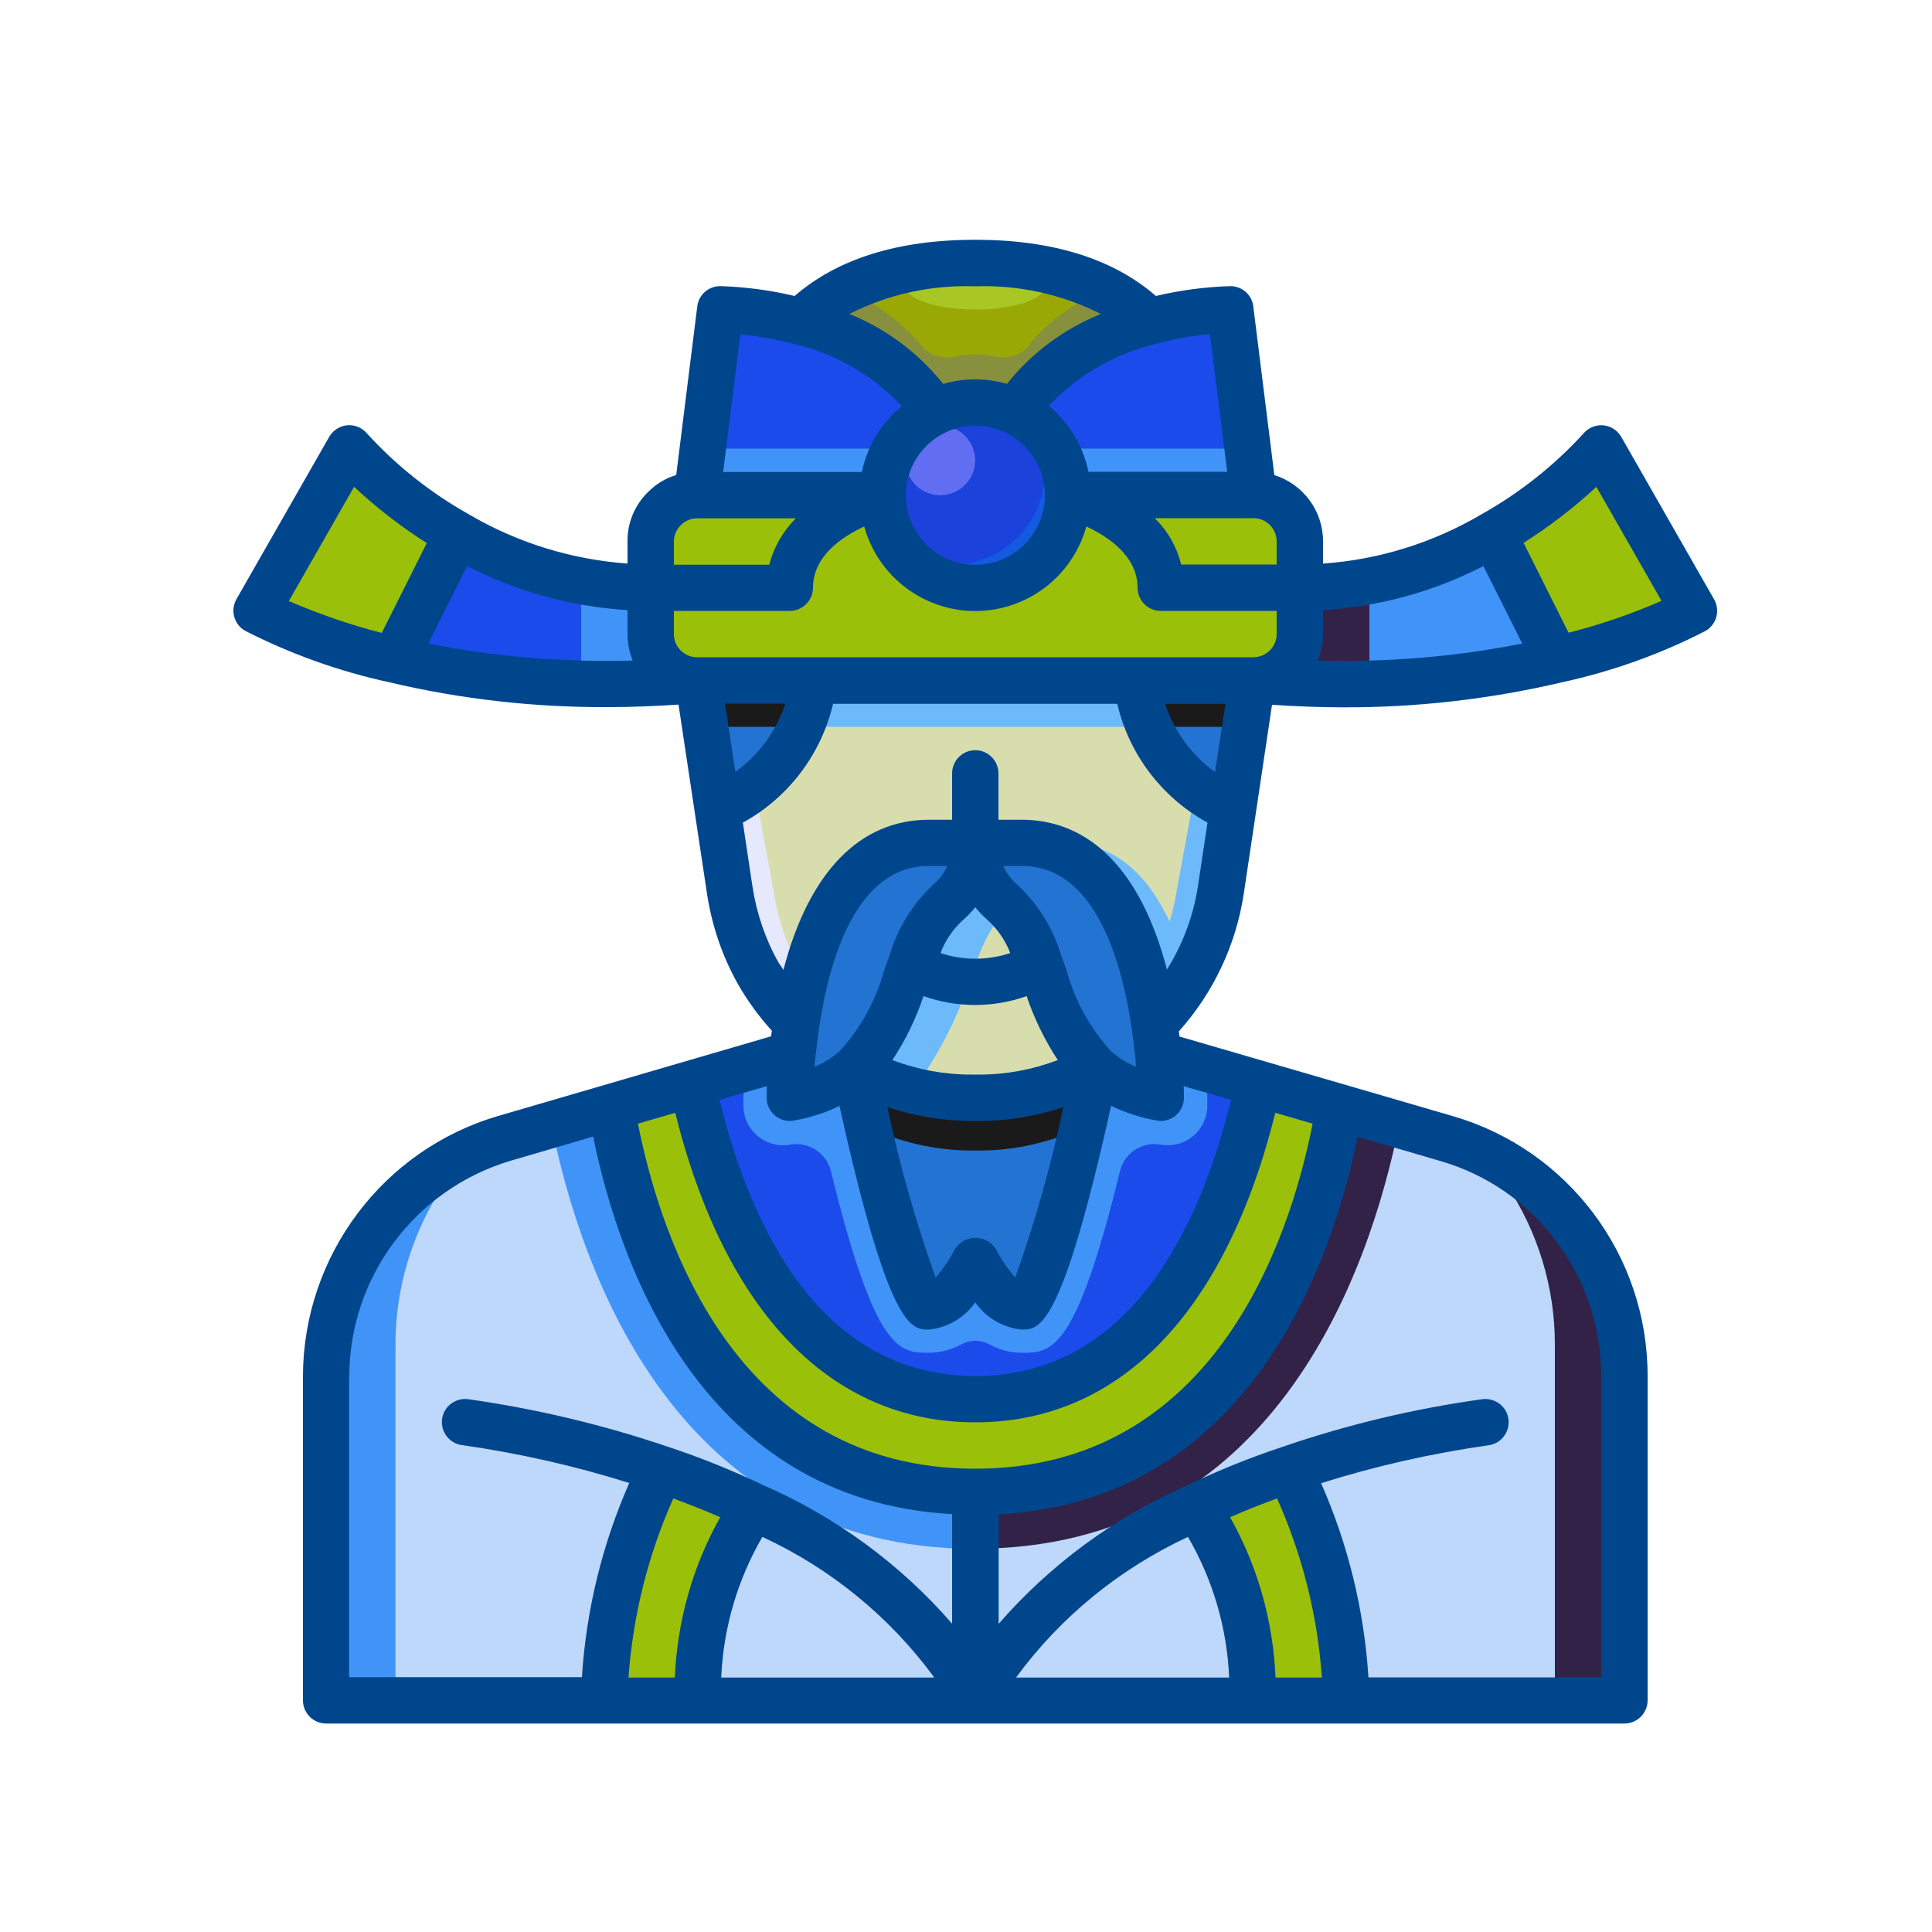 <?xml version="1.0" encoding="UTF-8"?>
<svg xmlns="http://www.w3.org/2000/svg" id="uuid-11150fb6-7dc6-4600-b30d-db7b81fe6965" viewBox="0 0 100 100">
  <defs>
    <style>
      .cls-1 {
        fill: #e6e8fd;
      }

      .cls-2 {
        fill: #87903c;
      }

      .cls-3 {
        fill: #d8ddae;
      }

      .cls-4 {
        fill: #6dbafa;
      }

      .cls-5 {
        fill: #332247;
      }

      .cls-6 {
        fill: #125adf;
      }

      .cls-7 {
        fill: #1c42dc;
      }

      .cls-8 {
        fill: #1a1a1a;
      }

      .cls-9 {
        fill: #4094f8;
      }

      .cls-10 {
        fill: #2373d2;
      }

      .cls-11 {
        fill: #9bc00a;
      }

      .cls-12 {
        fill: #a8c725;
      }

      .cls-13 {
        fill: #616ef1;
      }

      .cls-14 {
        fill: #00468d;
      }

      .cls-15 {
        fill: #1c4bec;
      }

      .cls-16 {
        fill: #9aa806;
      }

      .cls-17 {
        fill: #bed8fb;
      }
    </style>
  </defs>
  <g id="_26-god" data-name=" 26-god">
    <path class="cls-15" d="M59.96,54.59l5.18,1.51c-1.48,6.74-5.23,16.32-14.66,16.32s-13.19-9.58-14.66-16.32l5.18-1.51c-.12,1.33-.12,2.23-.12,2.23,1.25-.18,2.42-.71,3.37-1.52,0,0,2.63,12.32,3.83,12.32s2.4-2.4,2.4-2.4c0,0,1.2,2.4,2.4,2.4s3.83-12.32,3.83-12.32c.96.82,2.13,1.35,3.37,1.52,0,0,0-.9-.12-2.23Z"></path>
    <path class="cls-9" d="M38.54,55.31c-.06.9-.06,1.48-.06,1.51v.41c0,1.13.92,2.05,2.05,2.05.12,0,.23,0,.35-.03h0c.96-.18,1.89.42,2.13,1.37,2.3,9.4,3.55,9.4,5.07,9.4.59,0,1.17-.16,1.69-.44.45-.24.98-.24,1.43,0,.52.29,1.1.44,1.69.44,1.53,0,2.78,0,5.08-9.4.23-.95,1.16-1.55,2.12-1.37h0c1.12.19,2.18-.56,2.37-1.67.02-.11.03-.23.03-.35v-.41s0-.6-.06-1.51l-2.46-.72c.12,1.33.12,2.23.12,2.23-1.25-.18-2.42-.71-3.37-1.52,0,0-2.63,12.32-3.83,12.32s-2.4-2.4-2.4-2.4c0,0-1.2,2.4-2.4,2.4s-3.83-12.32-3.83-12.32c-.96.82-2.13,1.35-3.37,1.52,0,0,0-.9.12-2.23l-2.46.72Z"></path>
    <path class="cls-17" d="M34.23,76.05c-1.85,3.73-2.86,7.82-2.95,11.98h-14.4v-16.8c0-5.69,3.76-10.69,9.22-12.29l5.54-1.62c1.03,6.13,4.92,19.91,18.84,19.91v10.8c-2.33-4.64-6.82-7.86-11.44-10.03-1.56-.75-3.17-1.4-4.81-1.94Z"></path>
    <path class="cls-15" d="M33.68,32.82c0,1.32,1.08,2.4,2.4,2.4-5.25.48-10.54.12-15.67-1.07l3.25-6.49c3.04,1.79,6.5,2.74,10.02,2.76v2.4Z"></path>
    <path class="cls-9" d="M77.3,27.66l3.25,6.49c-5.13,1.19-10.42,1.55-15.67,1.07,1.32,0,2.4-1.08,2.4-2.4v-2.4c3.52-.02,6.98-.97,10.02-2.76Z"></path>
    <path class="cls-5" d="M70.88,30.06c-1.19.23-2.39.35-3.6.36v2.4c0,1.32-1.08,2.4-2.4,2.4,2,.16,4,.22,6,.16v-5.32Z"></path>
    <path class="cls-9" d="M30.08,30.06c1.19.23,2.39.35,3.6.36v2.4c0,1.32,1.08,2.4,2.4,2.4-2,.16-4,.22-6,.16v-5.32Z"></path>
    <path class="cls-16" d="M50.48,13.62c4.82,0,7.52,1.51,9.02,3.02-2.82.62-5.29,2.29-6.92,4.67-1.32-.66-2.88-.66-4.2,0-1.63-2.38-4.11-4.05-6.92-4.67,1.5-1.51,4.2-3.02,9.02-3.02Z"></path>
    <ellipse class="cls-12" cx="50.48" cy="14.82" rx="3.6" ry="1.2"></ellipse>
    <path class="cls-10" d="M64.82,35.22l-1.01,6.71c-4.93-2.5-4.93-6.71-4.93-6.71h5.94Z"></path>
    <path class="cls-3" d="M50.48,43.62h-2.4c-4.64,0-6.29,5.48-6.88,9.37-.76-.78-1.42-1.65-1.96-2.6-.75-1.34-1.25-2.8-1.48-4.32l-.62-4.14c4.93-2.5,4.93-6.71,4.93-6.71h16.8s0,4.21,4.93,6.71l-.62,4.14c-.39,2.61-1.59,5.03-3.43,6.92-.59-3.89-2.23-9.37-6.88-9.37h-2.4Z"></path>
    <path class="cls-10" d="M36.14,35.22h5.94s0,4.21-4.93,6.71l-1.01-6.71Z"></path>
    <path class="cls-8" d="M41.47,37.62c.36-.75.56-1.57.61-2.4h-5.94l.36,2.4h4.97Z"></path>
    <path class="cls-4" d="M59.49,37.62c-.36-.75-.56-1.57-.61-2.4h-16.8c-.05.83-.25,1.65-.61,2.4h18.02Z"></path>
    <path class="cls-8" d="M64.45,37.62l.36-2.4h-5.94c.05.83.25,1.65.61,2.4h4.97Z"></path>
    <path class="cls-3" d="M53.81,49.91c.7,1.86,1.31,3.96,2.89,5.39-1.84,1-3.9,1.52-6,1.52h-.46c-2.1,0-4.16-.52-6-1.52,1.58-1.43,2.2-3.53,2.89-5.39,2.06,1.22,4.61,1.22,6.67,0Z"></path>
    <path class="cls-3" d="M51.93,46.74c.89.87,1.54,1.97,1.88,3.17-2.06,1.22-4.61,1.22-6.67,0,.34-1.2.99-2.29,1.88-3.17.93-.77,1.46-1.91,1.45-3.12,0,1.2.53,2.35,1.45,3.12Z"></path>
    <path class="cls-4" d="M50.18,50.8c-1.07-.01-2.12-.32-3.03-.89-.7,1.86-1.31,3.96-2.89,5.39.94.51,1.94.89,2.97,1.15,1.27-1.72,2.27-3.62,2.95-5.65Z"></path>
    <path class="cls-4" d="M50.51,49.91c.33-1.08.89-2.08,1.65-2.93-.08-.08-.15-.17-.24-.24-.92-.77-1.46-1.92-1.45-3.12,0,1.2-.53,2.35-1.45,3.12-.89.87-1.54,1.97-1.88,3.17.91.57,1.96.88,3.03.89.12-.32.24-.63.34-.89Z"></path>
    <path class="cls-15" d="M63.68,16.02l1.2,9.6h-9.6c0-1.84-1.05-3.51-2.7-4.31,1.63-2.38,4.11-4.05,6.92-4.67,1.36-.37,2.76-.58,4.18-.62Z"></path>
    <path class="cls-15" d="M48.38,21.32c-1.65.8-2.7,2.47-2.7,4.31h-9.6l1.2-9.6c1.41.04,2.81.25,4.18.62,2.82.62,5.29,2.29,6.92,4.67Z"></path>
    <path class="cls-9" d="M36.38,23.22l-.3,2.4h9.6c0-.84.23-1.67.66-2.4h-9.96Z"></path>
    <path class="cls-9" d="M54.62,23.22c.43.73.65,1.56.66,2.4h9.6l-.3-2.4h-9.96Z"></path>
    <path class="cls-11" d="M69.68,88.02h-4.8c.1-3.57-.94-7.09-2.96-10.03,1.56-.75,3.17-1.4,4.81-1.94,1.85,3.73,2.86,7.82,2.95,11.98Z"></path>
    <path class="cls-17" d="M64.88,88.02h-14.4c2.33-4.64,6.82-7.86,11.44-10.03,2.02,2.95,3.06,6.46,2.96,10.03Z"></path>
    <path class="cls-11" d="M39.04,77.99c-2.02,2.95-3.06,6.46-2.96,10.03h-4.8c.1-4.16,1.1-8.25,2.95-11.98,1.64.55,3.25,1.19,4.81,1.94Z"></path>
    <path class="cls-17" d="M50.48,88.02h-14.4c-.1-3.57.94-7.09,2.96-10.03,4.62,2.17,9.11,5.39,11.44,10.03Z"></path>
    <path class="cls-17" d="M66.72,76.05c-1.64.55-3.25,1.19-4.81,1.94-4.62,2.17-9.11,5.39-11.44,10.03v-10.8c13.92,0,17.81-13.78,18.84-19.91l5.54,1.62c5.46,1.59,9.22,6.6,9.22,12.29v16.8h-14.4c-.1-4.16-1.1-8.25-2.95-11.98Z"></path>
    <path class="cls-5" d="M81.52,63.54c-1.29-1.71-2.98-3.07-4.93-3.96.49.52.93,1.07,1.33,1.66,1.68,2.48,2.57,5.41,2.56,8.4v18.38h3.6v-16.8c0-2.77-.89-5.46-2.56-7.68Z"></path>
    <path class="cls-9" d="M19.43,63.54c1.29-1.71,2.98-3.07,4.93-3.96-.49.52-.93,1.07-1.33,1.66-1.68,2.48-2.57,5.41-2.56,8.4v18.38h-3.6v-16.8c0-2.77.89-5.46,2.56-7.68Z"></path>
    <path class="cls-5" d="M72.42,58.22l-3.1-.91c-1.03,6.13-4.92,19.91-18.84,19.91v2.94c15.41,0,20.39-14.25,21.94-21.94Z"></path>
    <path class="cls-9" d="M31.64,57.32l-3.1.91c1.56,7.69,6.53,21.94,21.94,21.94v-2.94c-13.92,0-17.81-13.78-18.84-19.91Z"></path>
    <path class="cls-11" d="M65.14,56.1l4.18,1.21c-1.03,6.13-4.92,19.91-18.84,19.91s-17.81-13.78-18.84-19.91l4.18-1.21c1.48,6.74,5.23,16.32,14.66,16.32s13.19-9.58,14.66-16.32Z"></path>
    <path class="cls-10" d="M56.7,55.3s-2.63,12.32-3.83,12.32-2.4-2.4-2.4-2.4c0,0-1.2,2.4-2.4,2.4s-3.83-12.32-3.83-12.32c1.84,1,3.9,1.52,6,1.52h.46c2.1,0,4.16-.52,6-1.52Z"></path>
    <path class="cls-8" d="M50.25,59.55h.46c1.84,0,3.65-.42,5.31-1.2.41-1.75.69-3.04.69-3.04-1.84,1-3.9,1.52-6,1.52h-.46c-2.1,0-4.16-.52-6-1.52,0,0,.28,1.3.69,3.04,1.66.78,3.47,1.19,5.31,1.2Z"></path>
    <path class="cls-10" d="M48.08,43.62h2.4c0,1.2-.53,2.35-1.45,3.12-.89.87-1.54,1.97-1.88,3.17-.7,1.86-1.31,3.96-2.89,5.39-.96.82-2.13,1.35-3.37,1.52,0,0,0-.9.12-2.23.06-.48.12-1.02.2-1.6.59-3.89,2.23-9.37,6.88-9.37Z"></path>
    <path class="cls-10" d="M59.96,54.59c.12,1.33.12,2.23.12,2.23-1.25-.18-2.42-.71-3.37-1.52-1.58-1.43-2.2-3.53-2.89-5.39-.34-1.2-.99-2.29-1.88-3.17-.93-.77-1.46-1.91-1.45-3.12h2.4c4.64,0,6.29,5.48,6.88,9.37.08.58.14,1.12.2,1.6Z"></path>
    <path class="cls-11" d="M82.88,23.22l4.8,8.4c-2.26,1.15-4.65,2-7.13,2.53l-3.25-6.49c2.09-1.17,3.97-2.67,5.58-4.44Z"></path>
    <path class="cls-11" d="M67.28,30.42v2.4c0,1.32-1.08,2.4-2.4,2.4h-28.8c-1.32,0-2.4-1.08-2.4-2.4v-2.4h7.2c0-3.6,4.8-4.8,4.8-4.8,0,2.65,2.15,4.8,4.8,4.8s4.8-2.15,4.8-4.8c0,0,4.8,1.2,4.8,4.8h7.2Z"></path>
    <path class="cls-11" d="M50.48,32.82c3.59,0,6.62-2.65,7.12-6.2-.73-.44-1.51-.77-2.32-1,0,2.65-2.15,4.8-4.8,4.8s-4.8-2.15-4.8-4.8c-.82.23-1.6.57-2.32,1,.5,3.55,3.54,6.19,7.12,6.2Z"></path>
    <path class="cls-11" d="M67.28,28.02v2.4h-7.2c0-3.6-4.8-4.8-4.8-4.8h9.6c1.32,0,2.4,1.08,2.4,2.4Z"></path>
    <path class="cls-1" d="M41.51,50.39c-.75-1.34-1.25-2.8-1.48-4.32l-.99-5.37c-.59.48-1.23.89-1.9,1.23l.62,4.14c.23,1.52.73,2.98,1.48,4.32.53.95,1.19,1.83,1.96,2.6.11-.75.27-1.55.47-2.36-.05-.08-.11-.16-.16-.24Z"></path>
    <path class="cls-4" d="M63.18,46.07l.62-4.14c-.68-.34-1.31-.75-1.9-1.23l-.99,5.37c-.09.55-.21,1.1-.37,1.64-1.06-2.28-2.73-4.09-5.4-4.09h-2.26c3.75,0,5.55,3.59,6.4,7.02.09.37.17.74.24,1.1l.04.22c.07.35.13.7.18,1.03.32-.33.62-.68.9-1.04.04-.06.09-.11.13-.17,1.26-1.67,2.09-3.64,2.41-5.71Z"></path>
    <path class="cls-2" d="M53.31,17.82c-.41.53-1.08.78-1.74.65-.72-.17-1.47-.17-2.19,0-.65.13-1.33-.12-1.74-.65-1.06-1.22-2.38-2.19-3.87-2.83-.86.42-1.65.98-2.33,1.65,2.82.62,5.29,2.29,6.92,4.67,1.32-.66,2.88-.66,4.2,0,1.63-2.38,4.11-4.05,6.92-4.67-.68-.68-1.47-1.24-2.33-1.66-1.49.64-2.81,1.61-3.87,2.83Z"></path>
    <path class="cls-7" d="M52.58,21.32c2.34,1.16,3.3,4,2.14,6.34-1.16,2.34-4,3.3-6.34,2.14-2.34-1.16-3.3-4-2.14-6.34.8-1.61,2.44-2.63,4.24-2.63.73,0,1.45.17,2.1.49Z"></path>
    <path class="cls-11" d="M36.08,25.62h9.6s-4.8,1.2-4.8,4.8h-7.2v-2.4c0-1.32,1.08-2.39,2.4-2.4Z"></path>
    <path class="cls-11" d="M23.66,27.66l-3.25,6.49c-2.47-.54-4.87-1.39-7.13-2.53l4.8-8.4c1.61,1.77,3.49,3.27,5.58,4.44Z"></path>
    <path class="cls-6" d="M53.21,21.69c1.52,2.17.99,5.15-1.18,6.67-1.65,1.15-3.84,1.15-5.49,0,1.5,2.19,4.48,2.75,6.67,1.25s2.75-4.48,1.25-6.67c-.34-.49-.76-.92-1.26-1.26Z"></path>
    <path class="cls-13" d="M49.46,22.21c.89.43,1.27,1.51.83,2.41-.43.89-1.51,1.27-2.41.83-.89-.43-1.27-1.51-.83-2.41.18-.36.47-.66.83-.83.5-.25,1.08-.25,1.57,0Z"></path>
    <path class="cls-14" d="M88.72,31.02l-4.8-8.4c-.33-.58-1.06-.78-1.64-.45-.12.07-.23.16-.32.27-1.52,1.66-3.3,3.07-5.26,4.17-2.51,1.48-5.32,2.36-8.22,2.56v-1.16c0-1.57-1.03-2.95-2.52-3.42l-1.09-8.73c-.07-.6-.58-1.05-1.19-1.05-1.3.04-2.59.21-3.85.51-2.21-1.92-5.34-2.91-9.35-2.91s-7.14.99-9.35,2.91c-1.26-.3-2.55-.47-3.85-.51-.61,0-1.12.45-1.19,1.05l-1.09,8.73c-.55.16-1.04.46-1.45.87-.69.67-1.08,1.59-1.07,2.55v1.16c-2.9-.21-5.72-1.08-8.23-2.56-1.96-1.1-3.74-2.51-5.25-4.17-.43-.51-1.18-.58-1.69-.15-.11.09-.2.2-.27.32l-4.8,8.4c-.33.58-.13,1.31.45,1.64,0,0,0,0,0,0,2.35,1.2,4.86,2.1,7.44,2.66,3.72.88,7.53,1.31,11.35,1.29,1.2,0,2.41-.05,3.64-.13l1.47,9.76c.25,1.66.79,3.27,1.62,4.73.49.86,1.08,1.66,1.74,2.39-.01.1-.03.2-.04.29l-14.15,4.13c-5.96,1.76-10.05,7.23-10.08,13.44v16.8c0,.66.54,1.2,1.2,1.2h67.2c.66,0,1.2-.54,1.2-1.2v-16.8c0-6.22-4.1-11.7-10.08-13.44l-14.15-4.12c-.01-.09-.02-.18-.03-.27,1.79-2,2.96-4.48,3.36-7.14l1.46-9.76c1.23.08,2.44.13,3.64.13,3.82.02,7.63-.42,11.35-1.29,2.58-.56,5.09-1.45,7.44-2.66.58-.33.78-1.06.45-1.64,0,0,0,0,0,0h0ZM62.89,39.96c-1.21-.87-2.12-2.11-2.58-3.53h3.12l-.54,3.53ZM37.53,36.42h3.12c-.47,1.42-1.37,2.66-2.59,3.53l-.53-3.53ZM36.08,34.02c-.66,0-1.2-.54-1.2-1.2v-1.2h6c.66,0,1.2-.54,1.2-1.2,0-1.64,1.51-2.64,2.65-3.17.88,3.17,4.16,5.04,7.34,4.16,2.02-.56,3.6-2.14,4.16-4.16,1.14.53,2.65,1.54,2.65,3.17,0,.66.54,1.2,1.2,1.2h6v1.2c0,.67-.56,1.21-1.23,1.2,0,0-.02,0-.03,0h-28.74ZM52.06,22.4c1.79.87,2.53,3.02,1.66,4.81-.87,1.79-3.02,2.53-4.81,1.66-1.79-.87-2.53-3.02-1.66-4.81.35-.72.94-1.31,1.66-1.66.99-.5,2.16-.5,3.15,0ZM66.08,29.22h-4.94c-.23-.91-.7-1.74-1.37-2.4h5.11c.66,0,1.2.54,1.2,1.2v1.2ZM63.52,24.42h-7.18c-.28-1.34-1-2.54-2.05-3.41,1.49-1.59,3.41-2.7,5.52-3.21.92-.25,1.86-.42,2.81-.51l.9,7.13ZM56.98,16.25c-1.9.77-3.58,2.01-4.86,3.62-1.08-.31-2.22-.31-3.3,0-1.28-1.6-2.95-2.85-4.86-3.62,2.01-1.02,4.25-1.51,6.51-1.43,2.26-.08,4.49.41,6.51,1.43ZM41.14,17.81c2.12.5,4.04,1.62,5.53,3.21-1.05.87-1.78,2.07-2.06,3.41h-7.18l.89-7.13c.95.1,1.89.27,2.81.51h0ZM35.25,27.17c.22-.22.52-.34.83-.34h5.11c-.66.66-1.14,1.49-1.37,2.4h-4.94v-1.2c0-.32.13-.63.37-.86h0ZM18.33,25.2c1.16,1.08,2.42,2.06,3.76,2.91l-2.33,4.65c-1.64-.42-3.25-.98-4.81-1.65l3.37-5.9ZM22.17,33.31l2.01-4.01c2.58,1.33,5.41,2.1,8.3,2.28v1.24c0,.47.09.94.27,1.37-3.55.1-7.1-.19-10.58-.88h0ZM49.79,47.67c.25-.21.48-.45.69-.71.21.26.44.49.69.71.49.46.88,1.03,1.12,1.66-1.17.39-2.44.39-3.61,0,.24-.63.62-1.2,1.11-1.66ZM67.94,58.17c-1.21,6.11-5.15,17.85-17.46,17.85s-16.25-11.75-17.46-17.86l1.93-.56c2.57,10.33,8.06,16.02,15.53,16.02s12.96-5.68,15.53-16.02l1.93.56ZM66.1,77.56c1.31,2.93,2.1,6.07,2.32,9.27h-2.4c-.12-2.91-.92-5.76-2.35-8.3.77-.34,1.58-.66,2.43-.97ZM61.49,79.55c1.29,2.22,2.02,4.71,2.13,7.28h-11.03c2.3-3.14,5.37-5.64,8.9-7.28ZM34.85,77.56c.84.31,1.65.63,2.43.97-1.43,2.54-2.23,5.39-2.35,8.3h-2.4c.23-3.2,1.01-6.34,2.32-9.27h0ZM39.46,79.55c3.53,1.63,6.6,4.14,8.9,7.28h-11.03c.11-2.56.84-5.06,2.13-7.28h0ZM50.48,71.22c-7.94,0-11.57-7.53-13.24-14.29l2.45-.71c-.01.36-.01.58-.01.6,0,.66.54,1.2,1.2,1.2.07,0,.14,0,.2-.02.82-.14,1.62-.39,2.37-.76,2.57,11.57,3.71,11.58,4.63,11.58.97-.1,1.84-.61,2.4-1.41.56.8,1.43,1.31,2.4,1.41.92,0,2.06,0,4.63-11.58.75.36,1.55.62,2.37.76.07.01.13.02.2.02.66,0,1.2-.54,1.2-1.2,0-.02,0-.24-.01-.6l2.45.71c-1.66,6.76-5.3,14.29-13.24,14.29ZM47.81,51.56c1.72.61,3.6.61,5.33,0,.39,1.17.94,2.28,1.61,3.31-1.29.49-2.66.75-4.05.75h-.46c-1.38,0-2.76-.26-4.05-.75.68-1.03,1.22-2.14,1.61-3.31ZM55.04,57.3c-.63,2.99-1.46,5.94-2.49,8.82-.39-.43-.72-.92-.99-1.44-.35-.59-1.12-.79-1.72-.43-.18.11-.32.25-.43.43-.27.52-.6,1.01-.98,1.45-1.03-2.88-1.87-5.84-2.5-8.83,1.39.47,2.85.71,4.33.72h.46c1.47,0,2.94-.25,4.33-.72ZM58.57,53.17c.06.42.11.81.15,1.18l.04.35c.02.18.03.36.04.52-.47-.2-.91-.47-1.29-.81-1.1-1.2-1.89-2.64-2.31-4.21l-.26-.7c-.41-1.41-1.19-2.68-2.25-3.68-.33-.27-.59-.61-.76-1h.95c3.66,0,5.11,4.54,5.69,8.34h0ZM48.27,45.82c-1.06,1-1.83,2.27-2.24,3.67l-.26.71c-.42,1.56-1.21,3-2.3,4.2-.39.34-.83.62-1.31.82.01-.15.02-.31.04-.48h0s.05-.39.05-.39c.04-.37.09-.76.15-1.17.57-3.81,2.03-8.36,5.69-8.36h.94c-.17.39-.43.73-.76.99h0ZM18.08,71.22c.02-5.15,3.42-9.67,8.35-11.14l4.27-1.25c1.35,6.6,5.59,18.83,18.58,19.54v5.67c-2.67-3.07-5.99-5.51-9.71-7.14-1.61-.77-3.26-1.44-4.95-2-3.38-1.15-6.86-1.98-10.4-2.48-.66-.08-1.26.39-1.34,1.04-.08.66.39,1.26,1.04,1.34,0,0,0,0,.01,0,2.93.42,5.82,1.07,8.64,1.96-1.4,3.18-2.23,6.58-2.45,10.05h-12.05v-15.6ZM80.56,64.26c1.51,2.01,2.32,4.45,2.32,6.96v15.6h-12.05c-.22-3.47-1.05-6.87-2.45-10.05,2.82-.89,5.71-1.54,8.64-1.96.66-.07,1.13-.67,1.06-1.33-.07-.66-.67-1.13-1.33-1.06,0,0,0,0-.01,0-3.54.49-7.02,1.32-10.39,2.48-1.69.56-3.34,1.23-4.94,2-3.73,1.64-7.05,4.08-9.72,7.15v-5.67c12.98-.71,17.23-12.94,18.58-19.54l4.27,1.25c2.41.69,4.53,2.16,6.03,4.17ZM60.4,50.18c-1.31-5.02-3.92-7.75-7.52-7.75h-1.2v-2.4c0-.66-.54-1.2-1.2-1.2s-1.2.54-1.2,1.2v2.4h-1.2c-3.6,0-6.22,2.74-7.53,7.77-.08-.13-.18-.26-.26-.39-.68-1.21-1.13-2.54-1.34-3.91l-.5-3.32c2.36-1.3,4.05-3.53,4.67-6.15h14.71c.61,2.62,2.31,4.85,4.67,6.15l-.5,3.32c-.24,1.52-.78,2.98-1.6,4.28ZM68.2,34.19c.18-.43.28-.9.28-1.37v-1.24c2.89-.18,5.72-.95,8.3-2.28l2.01,4.01c-3.48.69-7.03.98-10.58.88h0ZM81.19,32.75l-2.33-4.65c1.34-.85,2.6-1.82,3.77-2.9l3.37,5.9c-1.56.68-3.16,1.23-4.81,1.65h0Z"></path>
  </g>
</svg>

